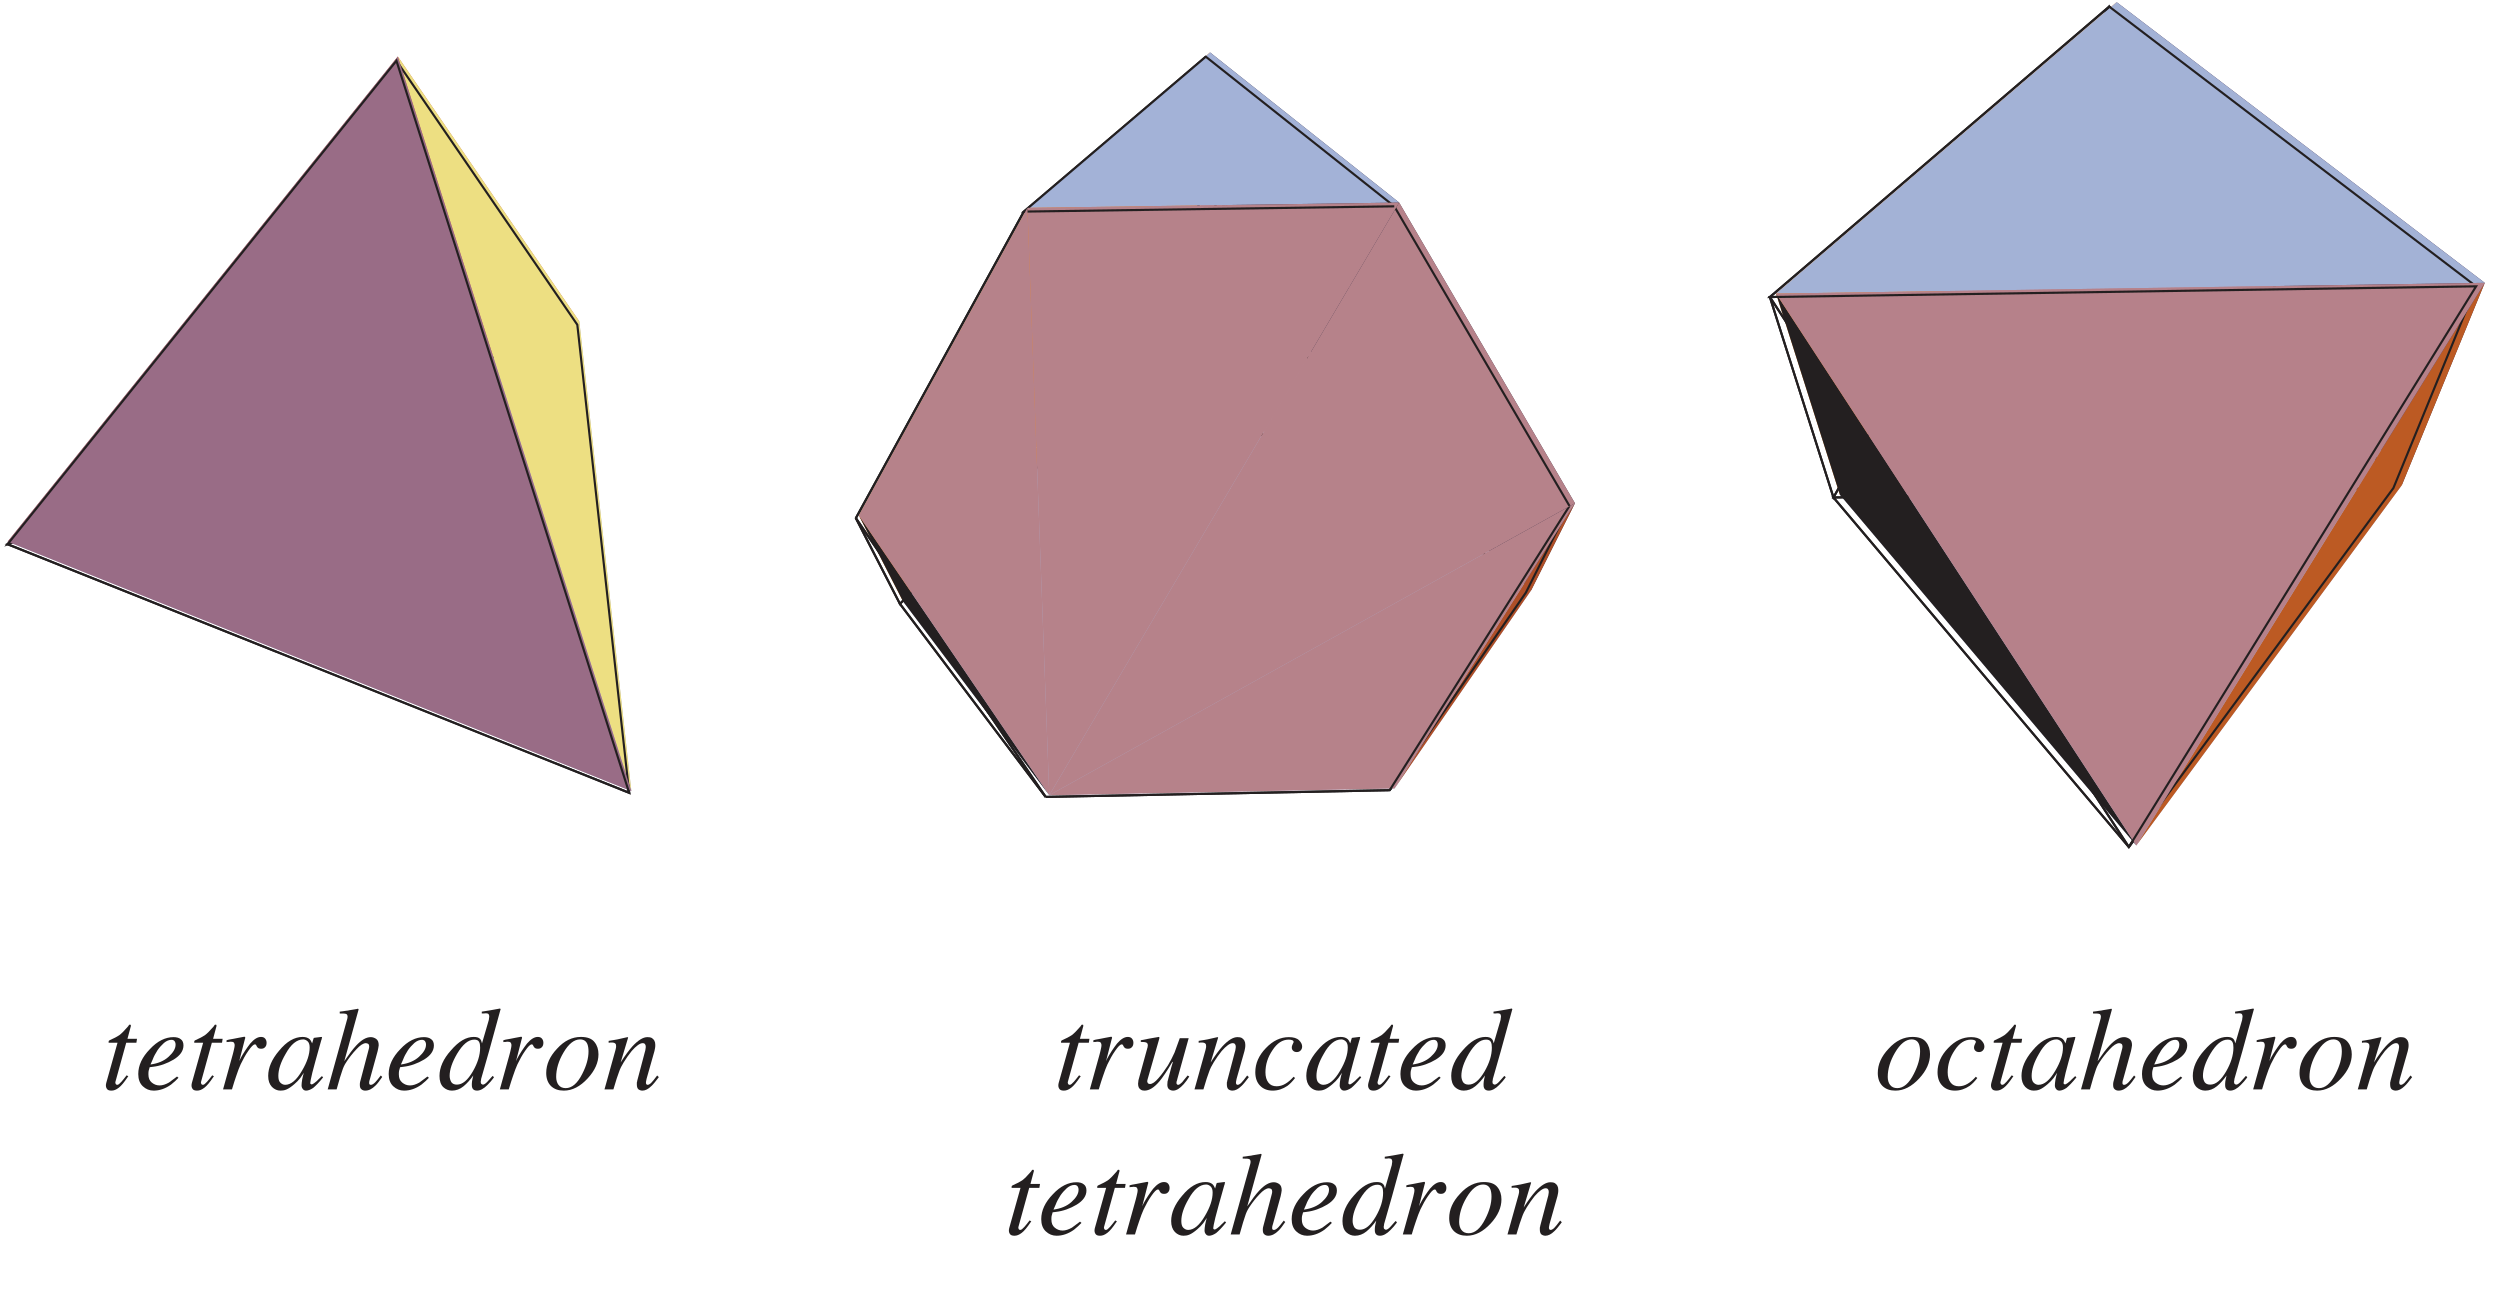<?xml version="1.0" encoding="UTF-8"?>
<svg xmlns="http://www.w3.org/2000/svg" xmlns:xlink="http://www.w3.org/1999/xlink" width="188.41" height="97.36" viewBox="0 0 188.41 97.36">
<defs>
<g>
<g id="glyph-0-0">
<path d="M 6.859 0 L 6.859 -5.828 L -0.078 -5.828 L -0.078 0 Z M 0.719 -0.797 L 0.719 -5.016 L 6.047 -5.016 L 6.047 -0.797 Z M 0.719 -0.797 "/>
</g>
<g id="glyph-0-1">
<path d="M 0.328 -0.281 C 0.328 -0.188 0.359 -0.094 0.422 -0.016 C 0.484 0.062 0.594 0.094 0.75 0.094 C 0.922 0.094 1.094 0.031 1.297 -0.125 C 1.484 -0.266 1.703 -0.531 1.953 -0.906 L 2.016 -0.984 L 1.891 -1.062 C 1.703 -0.828 1.578 -0.656 1.5 -0.578 C 1.359 -0.422 1.266 -0.344 1.188 -0.344 C 1.125 -0.344 1.078 -0.375 1.062 -0.422 C 1.031 -0.469 1.031 -0.516 1.047 -0.578 L 1.859 -3.516 L 2.625 -3.516 L 2.672 -3.812 L 1.953 -3.812 L 2.203 -4.75 C 2.219 -4.766 2.219 -4.797 2.203 -4.812 C 2.203 -4.828 2.203 -4.844 2.203 -4.859 C 2.188 -4.875 2.156 -4.875 2.141 -4.875 C 2.125 -4.875 2.109 -4.875 2.094 -4.875 C 2.078 -4.859 2.078 -4.859 2.062 -4.844 L 2 -4.75 C 1.719 -4.422 1.5 -4.203 1.328 -4.078 C 1.156 -3.969 0.938 -3.844 0.641 -3.719 C 0.594 -3.703 0.562 -3.672 0.547 -3.656 C 0.531 -3.641 0.531 -3.578 0.531 -3.516 L 1.203 -3.516 L 0.344 -0.453 C 0.344 -0.422 0.344 -0.391 0.328 -0.359 C 0.328 -0.328 0.328 -0.297 0.328 -0.281 Z M 0.328 -0.281 "/>
</g>
<g id="glyph-0-2">
<path d="M 0.281 -1.156 C 0.281 -0.766 0.391 -0.453 0.625 -0.234 C 0.859 -0.016 1.125 0.094 1.438 0.094 C 1.875 0.094 2.312 -0.047 2.75 -0.359 C 2.984 -0.547 3.172 -0.719 3.312 -0.875 L 3.203 -0.969 C 2.938 -0.766 2.719 -0.609 2.594 -0.516 C 2.344 -0.375 2.109 -0.297 1.891 -0.297 C 1.656 -0.297 1.469 -0.375 1.297 -0.516 C 1.125 -0.656 1.047 -0.859 1.047 -1.125 C 1.047 -1.219 1.047 -1.312 1.062 -1.391 C 1.078 -1.453 1.109 -1.562 1.141 -1.672 L 1.391 -1.703 C 1.938 -1.766 2.453 -1.953 2.953 -2.25 C 3.438 -2.547 3.688 -2.906 3.688 -3.312 C 3.688 -3.516 3.625 -3.688 3.484 -3.781 C 3.359 -3.891 3.156 -3.938 2.938 -3.938 C 2.328 -3.938 1.719 -3.641 1.156 -3.031 C 0.578 -2.438 0.281 -1.812 0.281 -1.156 Z M 1.203 -1.875 C 1.266 -2.016 1.312 -2.141 1.375 -2.266 C 1.453 -2.484 1.578 -2.703 1.734 -2.953 C 1.875 -3.156 2.031 -3.328 2.219 -3.5 C 2.406 -3.656 2.594 -3.734 2.781 -3.734 C 2.891 -3.734 2.953 -3.703 3.016 -3.641 C 3.062 -3.578 3.094 -3.484 3.094 -3.375 C 3.094 -3.062 2.906 -2.766 2.562 -2.453 C 2.219 -2.141 1.766 -1.953 1.203 -1.875 Z M 1.203 -1.875 "/>
</g>
<g id="glyph-0-3">
<path d="M 1.828 -3.969 C 1.812 -3.969 1.672 -3.938 1.406 -3.891 C 1.141 -3.828 0.891 -3.797 0.656 -3.75 L 0.484 -3.703 L 0.484 -3.562 C 0.547 -3.578 0.609 -3.578 0.672 -3.578 C 0.719 -3.594 0.766 -3.594 0.797 -3.594 C 0.906 -3.594 0.984 -3.578 1.031 -3.531 C 1.062 -3.484 1.094 -3.422 1.094 -3.328 C 1.094 -3.25 1.078 -3.156 1.047 -3.031 C 1.031 -2.922 0.984 -2.781 0.953 -2.641 L 0.219 0 L 0.891 0 C 1.016 -0.422 1.125 -0.766 1.203 -0.984 C 1.328 -1.359 1.438 -1.656 1.547 -1.891 C 1.719 -2.25 1.906 -2.594 2.125 -2.906 C 2.344 -3.219 2.5 -3.391 2.625 -3.391 C 2.641 -3.391 2.656 -3.375 2.688 -3.375 C 2.703 -3.359 2.703 -3.359 2.719 -3.328 L 2.766 -3.234 C 2.797 -3.188 2.828 -3.141 2.875 -3.109 C 2.938 -3.078 3 -3.062 3.078 -3.062 C 3.219 -3.062 3.312 -3.094 3.391 -3.188 C 3.469 -3.266 3.5 -3.375 3.5 -3.516 C 3.5 -3.625 3.469 -3.734 3.391 -3.828 C 3.312 -3.922 3.203 -3.953 3.078 -3.953 C 2.828 -3.953 2.562 -3.797 2.266 -3.453 C 2 -3.109 1.75 -2.734 1.531 -2.328 L 1.438 -2.125 L 1.875 -3.828 C 1.891 -3.844 1.891 -3.859 1.891 -3.891 C 1.891 -3.922 1.891 -3.938 1.875 -3.938 C 1.875 -3.953 1.844 -3.969 1.828 -3.969 Z M 1.828 -3.969 "/>
</g>
<g id="glyph-0-4">
<path d="M 3.266 -3.156 C 3.266 -2.641 3.078 -2.062 2.688 -1.406 C 2.281 -0.703 1.859 -0.344 1.422 -0.344 C 1.281 -0.344 1.156 -0.406 1.047 -0.516 C 0.953 -0.609 0.906 -0.781 0.906 -1.016 C 0.906 -1.484 1.078 -2.031 1.453 -2.672 C 1.844 -3.391 2.297 -3.766 2.781 -3.766 C 2.906 -3.766 3.031 -3.703 3.125 -3.609 C 3.219 -3.516 3.266 -3.359 3.266 -3.156 Z M 2.734 -3.953 C 2.125 -3.953 1.531 -3.609 0.969 -2.922 C 0.406 -2.266 0.141 -1.625 0.141 -1.016 C 0.141 -0.656 0.234 -0.391 0.422 -0.188 C 0.609 0 0.828 0.094 1.062 0.094 C 1.203 0.094 1.344 0.078 1.5 0.016 C 1.688 -0.062 1.891 -0.203 2.109 -0.391 C 2.281 -0.531 2.438 -0.703 2.562 -0.859 C 2.688 -1.031 2.766 -1.156 2.828 -1.25 C 2.781 -1.125 2.75 -0.953 2.703 -0.75 C 2.672 -0.562 2.656 -0.406 2.656 -0.297 C 2.656 -0.203 2.688 -0.094 2.75 -0.031 C 2.797 0.047 2.891 0.094 3 0.094 C 3.156 0.094 3.344 0.016 3.531 -0.109 C 3.719 -0.266 3.969 -0.516 4.281 -0.906 L 4.188 -1 L 3.891 -0.719 C 3.859 -0.672 3.812 -0.641 3.781 -0.609 C 3.75 -0.594 3.734 -0.562 3.703 -0.547 L 3.625 -0.484 C 3.578 -0.453 3.547 -0.422 3.5 -0.406 C 3.484 -0.391 3.453 -0.375 3.422 -0.375 C 3.391 -0.375 3.359 -0.391 3.344 -0.406 C 3.312 -0.422 3.312 -0.453 3.312 -0.484 C 3.312 -0.547 3.359 -0.812 3.469 -1.266 C 3.531 -1.5 3.609 -1.797 3.703 -2.141 L 4.141 -3.703 C 4.156 -3.734 4.172 -3.766 4.172 -3.797 C 4.172 -3.812 4.188 -3.844 4.188 -3.875 C 4.203 -3.906 4.203 -3.922 4.203 -3.938 C 4.188 -3.938 4.172 -3.953 4.141 -3.953 L 3.641 -3.891 C 3.609 -3.891 3.578 -3.875 3.578 -3.875 C 3.562 -3.859 3.562 -3.828 3.547 -3.797 L 3.453 -3.469 L 3.422 -3.531 C 3.391 -3.625 3.328 -3.719 3.266 -3.781 C 3.141 -3.891 2.969 -3.953 2.734 -3.953 Z M 2.734 -3.953 "/>
</g>
<g id="glyph-0-5">
<path d="M 1.062 -5.719 C 1.297 -5.719 1.453 -5.719 1.531 -5.688 C 1.609 -5.672 1.656 -5.594 1.656 -5.453 C 1.656 -5.438 1.641 -5.422 1.641 -5.391 C 1.641 -5.359 1.641 -5.328 1.625 -5.297 L 0.156 0 L 0.828 0 C 1.031 -0.734 1.172 -1.203 1.25 -1.406 C 1.312 -1.609 1.406 -1.828 1.562 -2.062 C 1.766 -2.375 2.016 -2.703 2.312 -3.016 C 2.594 -3.328 2.844 -3.484 3.031 -3.484 C 3.109 -3.484 3.172 -3.453 3.219 -3.422 C 3.266 -3.375 3.281 -3.312 3.281 -3.25 C 3.281 -3.219 3.281 -3.188 3.281 -3.172 C 3.266 -3.141 3.266 -3.125 3.266 -3.094 L 2.594 -0.547 C 2.594 -0.5 2.578 -0.469 2.578 -0.422 C 2.578 -0.406 2.578 -0.359 2.578 -0.328 C 2.578 -0.188 2.609 -0.078 2.688 -0.016 C 2.766 0.062 2.875 0.094 2.984 0.094 C 3.25 0.094 3.5 -0.031 3.75 -0.281 C 3.891 -0.406 4.062 -0.641 4.266 -0.938 L 4.156 -1.047 C 3.953 -0.781 3.812 -0.609 3.734 -0.531 C 3.609 -0.406 3.5 -0.344 3.422 -0.344 C 3.375 -0.344 3.344 -0.344 3.312 -0.375 C 3.281 -0.406 3.281 -0.438 3.281 -0.484 C 3.281 -0.531 3.281 -0.578 3.297 -0.641 C 3.312 -0.688 3.328 -0.734 3.344 -0.797 L 3.922 -2.891 C 3.938 -2.953 3.953 -3.031 3.969 -3.125 C 3.984 -3.203 4 -3.281 4 -3.328 C 4 -3.562 3.938 -3.719 3.797 -3.812 C 3.672 -3.891 3.547 -3.938 3.406 -3.938 C 3.062 -3.938 2.703 -3.734 2.297 -3.297 C 2.062 -3.047 1.766 -2.656 1.406 -2.125 L 2.484 -6.016 C 2.484 -6.047 2.469 -6.062 2.438 -6.078 C 2.422 -6.078 2.391 -6.078 2.375 -6.062 C 2.344 -6.062 2.156 -6.031 1.812 -5.969 C 1.734 -5.938 1.641 -5.938 1.516 -5.922 C 1.406 -5.906 1.25 -5.875 1.062 -5.859 Z M 1.062 -5.719 "/>
</g>
<g id="glyph-0-6">
<path d="M 0.906 -1.016 C 0.906 -1.5 1.094 -2.047 1.469 -2.688 C 1.891 -3.391 2.312 -3.75 2.766 -3.75 C 2.938 -3.75 3.062 -3.703 3.125 -3.578 C 3.188 -3.469 3.203 -3.312 3.203 -3.141 C 3.203 -2.578 3.016 -1.984 2.656 -1.359 C 2.266 -0.688 1.875 -0.359 1.453 -0.359 C 1.25 -0.359 1.125 -0.422 1.031 -0.547 C 0.953 -0.688 0.906 -0.844 0.906 -1.016 Z M 2.719 -3.953 C 2.156 -3.953 1.594 -3.625 1.016 -2.953 C 0.422 -2.297 0.141 -1.641 0.141 -1.016 C 0.141 -0.641 0.234 -0.359 0.422 -0.172 C 0.609 0 0.828 0.094 1.078 0.094 C 1.391 0.094 1.688 -0.016 1.953 -0.234 C 2.219 -0.453 2.453 -0.719 2.688 -1.047 C 2.641 -0.891 2.625 -0.75 2.594 -0.609 C 2.578 -0.484 2.578 -0.391 2.578 -0.328 C 2.578 -0.141 2.625 -0.031 2.75 0.047 C 2.812 0.078 2.891 0.094 2.969 0.094 C 3.203 0.094 3.484 -0.047 3.766 -0.344 C 3.938 -0.516 4.078 -0.672 4.188 -0.828 L 4.25 -0.922 L 4.141 -1.016 C 3.984 -0.828 3.859 -0.688 3.766 -0.594 C 3.625 -0.438 3.5 -0.359 3.422 -0.359 C 3.375 -0.359 3.344 -0.375 3.312 -0.406 C 3.266 -0.422 3.25 -0.484 3.25 -0.562 C 3.25 -0.594 3.25 -0.625 3.266 -0.672 C 3.266 -0.703 3.281 -0.75 3.281 -0.797 L 3.875 -2.875 L 4.734 -6 L 4.75 -6.047 L 4.703 -6.094 C 4.125 -5.984 3.672 -5.906 3.328 -5.859 L 3.328 -5.719 C 3.406 -5.719 3.453 -5.719 3.5 -5.719 C 3.547 -5.734 3.594 -5.734 3.641 -5.734 C 3.719 -5.734 3.781 -5.719 3.828 -5.688 C 3.859 -5.656 3.891 -5.594 3.891 -5.469 C 3.891 -5.438 3.875 -5.406 3.875 -5.375 C 3.875 -5.328 3.859 -5.297 3.859 -5.234 L 3.344 -3.469 C 3.312 -3.625 3.266 -3.734 3.203 -3.797 C 3.109 -3.906 2.953 -3.953 2.719 -3.953 Z M 2.719 -3.953 "/>
</g>
<g id="glyph-0-7">
<path d="M 0.984 -0.938 C 0.984 -1.531 1.172 -2.156 1.531 -2.766 C 1.922 -3.438 2.344 -3.766 2.781 -3.766 C 3.062 -3.766 3.25 -3.641 3.344 -3.391 C 3.391 -3.266 3.422 -3.078 3.422 -2.859 C 3.422 -2.344 3.266 -1.781 2.953 -1.172 C 2.594 -0.453 2.172 -0.094 1.703 -0.094 C 1.469 -0.094 1.281 -0.172 1.156 -0.344 C 1.047 -0.484 0.984 -0.703 0.984 -0.938 Z M 2.844 -3.953 C 2.203 -3.953 1.594 -3.672 1.047 -3.062 C 0.5 -2.484 0.234 -1.875 0.234 -1.234 C 0.234 -0.812 0.359 -0.484 0.594 -0.25 C 0.844 -0.016 1.156 0.094 1.562 0.094 C 2.203 0.094 2.797 -0.219 3.359 -0.828 C 3.906 -1.422 4.172 -2.031 4.172 -2.641 C 4.172 -3 4.078 -3.312 3.875 -3.562 C 3.672 -3.828 3.328 -3.953 2.844 -3.953 Z M 2.844 -3.953 "/>
</g>
<g id="glyph-0-8">
<path d="M 0.828 0 C 1.016 -0.641 1.156 -1.078 1.25 -1.312 C 1.328 -1.547 1.453 -1.797 1.609 -2.047 C 1.812 -2.375 2.016 -2.656 2.203 -2.891 C 2.547 -3.281 2.828 -3.484 3.031 -3.484 C 3.125 -3.484 3.188 -3.453 3.219 -3.391 C 3.25 -3.359 3.266 -3.281 3.266 -3.219 C 3.266 -3.188 3.266 -3.141 3.25 -3.062 C 3.25 -2.984 3.219 -2.891 3.188 -2.781 L 2.625 -0.656 C 2.625 -0.609 2.609 -0.578 2.594 -0.516 C 2.594 -0.453 2.594 -0.406 2.594 -0.359 C 2.594 -0.188 2.641 -0.062 2.719 0 C 2.812 0.062 2.906 0.094 3.016 0.094 C 3.219 0.094 3.453 -0.016 3.688 -0.25 C 3.828 -0.375 4.016 -0.609 4.25 -0.922 L 4.125 -1.047 C 3.906 -0.75 3.75 -0.562 3.656 -0.469 C 3.562 -0.391 3.484 -0.344 3.406 -0.344 C 3.359 -0.344 3.328 -0.359 3.312 -0.391 C 3.281 -0.422 3.281 -0.469 3.281 -0.516 C 3.281 -0.531 3.281 -0.578 3.297 -0.641 C 3.312 -0.703 3.328 -0.766 3.328 -0.797 L 3.922 -2.891 C 3.938 -2.969 3.953 -3.062 3.969 -3.125 C 3.984 -3.203 3.984 -3.281 3.984 -3.359 C 3.984 -3.609 3.891 -3.766 3.719 -3.875 C 3.625 -3.922 3.516 -3.938 3.391 -3.938 C 3.062 -3.938 2.688 -3.703 2.266 -3.25 C 2.016 -2.969 1.719 -2.578 1.375 -2.031 L 1.938 -3.906 C 1.922 -3.922 1.906 -3.938 1.891 -3.938 L 1.125 -3.766 C 1.031 -3.75 0.953 -3.734 0.859 -3.719 C 0.781 -3.703 0.656 -3.688 0.469 -3.656 L 0.469 -3.516 C 0.516 -3.516 0.547 -3.516 0.578 -3.531 C 0.609 -3.531 0.641 -3.531 0.672 -3.531 C 0.828 -3.531 0.906 -3.516 0.969 -3.453 C 1.016 -3.422 1.031 -3.359 1.031 -3.266 C 1.031 -3.203 1.031 -3.156 1.016 -3.109 C 1.016 -3.062 0.969 -2.922 0.906 -2.688 L 0.156 0 Z M 0.828 0 "/>
</g>
<g id="glyph-0-9">
<path d="M 0.406 -0.703 C 0.391 -0.641 0.391 -0.594 0.391 -0.547 C 0.375 -0.516 0.375 -0.469 0.375 -0.406 C 0.375 -0.188 0.453 -0.047 0.594 0.031 C 0.672 0.078 0.766 0.094 0.859 0.094 C 1.219 0.094 1.594 -0.141 2 -0.625 C 2.234 -0.906 2.562 -1.391 2.953 -2.062 L 3 -2.078 L 2.875 -1.656 C 2.797 -1.344 2.719 -1.094 2.672 -0.891 C 2.641 -0.781 2.625 -0.672 2.594 -0.594 C 2.594 -0.5 2.578 -0.422 2.578 -0.344 C 2.578 -0.203 2.625 -0.078 2.703 -0.016 C 2.781 0.047 2.891 0.094 3.016 0.094 C 3.266 0.094 3.531 -0.078 3.812 -0.391 C 3.953 -0.547 4.094 -0.734 4.234 -0.969 L 4.109 -1.047 C 4 -0.922 3.922 -0.828 3.875 -0.766 C 3.797 -0.656 3.734 -0.578 3.703 -0.547 C 3.625 -0.484 3.578 -0.422 3.516 -0.391 C 3.484 -0.359 3.438 -0.344 3.391 -0.344 C 3.359 -0.344 3.312 -0.359 3.297 -0.391 C 3.281 -0.406 3.266 -0.453 3.266 -0.484 C 3.266 -0.516 3.281 -0.547 3.281 -0.609 C 3.312 -0.656 3.312 -0.703 3.328 -0.766 L 4.188 -3.859 L 3.516 -3.859 C 3.344 -3.375 3.203 -3.016 3.125 -2.781 C 2.969 -2.438 2.797 -2.094 2.625 -1.812 C 2.406 -1.484 2.188 -1.156 1.922 -0.859 C 1.656 -0.547 1.453 -0.406 1.266 -0.406 C 1.219 -0.406 1.156 -0.422 1.125 -0.453 C 1.094 -0.5 1.062 -0.547 1.062 -0.609 C 1.062 -0.641 1.078 -0.656 1.078 -0.703 C 1.094 -0.734 1.094 -0.797 1.125 -0.875 L 1.969 -3.812 L 1.984 -3.891 C 1.984 -3.891 1.969 -3.922 1.969 -3.938 C 1.953 -3.953 1.938 -3.953 1.938 -3.953 L 1.219 -3.828 L 0.578 -3.703 L 0.578 -3.578 C 0.781 -3.578 0.922 -3.562 0.984 -3.531 C 1.078 -3.5 1.109 -3.422 1.109 -3.297 C 1.109 -3.266 1.094 -3.25 1.094 -3.219 C 1.094 -3.188 1.094 -3.156 1.078 -3.141 Z M 0.406 -0.703 "/>
</g>
<g id="glyph-0-10">
<path d="M 2.797 -3.938 C 2.172 -3.938 1.594 -3.672 1.062 -3.109 C 0.531 -2.562 0.266 -1.953 0.266 -1.297 C 0.266 -0.859 0.391 -0.516 0.625 -0.281 C 0.859 -0.031 1.188 0.094 1.578 0.094 C 1.969 0.094 2.344 -0.031 2.688 -0.266 C 2.875 -0.406 3.062 -0.594 3.266 -0.859 L 3.141 -0.953 L 3.125 -0.922 C 2.938 -0.719 2.75 -0.547 2.531 -0.422 C 2.328 -0.297 2.094 -0.234 1.875 -0.234 C 1.594 -0.234 1.391 -0.328 1.25 -0.516 C 1.109 -0.703 1.031 -0.953 1.031 -1.281 C 1.031 -1.875 1.203 -2.422 1.562 -2.953 C 1.906 -3.484 2.312 -3.75 2.781 -3.75 C 2.906 -3.75 3 -3.734 3.062 -3.703 C 3.125 -3.672 3.156 -3.625 3.156 -3.562 C 3.156 -3.547 3.125 -3.484 3.078 -3.391 C 3.031 -3.312 3.016 -3.219 3.016 -3.156 C 3.016 -3.062 3.047 -2.969 3.125 -2.906 C 3.188 -2.844 3.281 -2.812 3.391 -2.812 C 3.5 -2.812 3.594 -2.844 3.672 -2.922 C 3.75 -3 3.797 -3.094 3.797 -3.234 C 3.797 -3.391 3.719 -3.547 3.562 -3.703 C 3.406 -3.859 3.141 -3.938 2.797 -3.938 Z M 2.797 -3.938 "/>
</g>
</g>
<clipPath id="clip-0">
<path clip-rule="nonzero" d="M 0.32 4 L 44 4 L 44 41 L 0.32 41 Z M 0.32 4 "/>
</clipPath>
<clipPath id="clip-1">
<path clip-rule="nonzero" d="M 0.32 3 L 45 3 L 45 42 L 0.32 42 Z M 0.32 3 "/>
</clipPath>
<clipPath id="clip-2">
<path clip-rule="nonzero" d="M 0.32 24 L 48 24 L 48 60 L 0.32 60 Z M 0.32 24 "/>
</clipPath>
<clipPath id="clip-3">
<path clip-rule="nonzero" d="M 0.32 23 L 49 23 L 49 61 L 0.32 61 Z M 0.32 23 "/>
</clipPath>
<clipPath id="clip-4">
<path clip-rule="nonzero" d="M 0.32 4 L 48 4 L 48 60 L 0.32 60 Z M 0.32 4 "/>
</clipPath>
<clipPath id="clip-5">
<path clip-rule="nonzero" d="M 0.32 3 L 49 3 L 49 61 L 0.32 61 Z M 0.32 3 "/>
</clipPath>
<clipPath id="clip-6">
<path clip-rule="nonzero" d="M 159 0 L 187.5 0 L 187.5 37 L 159 37 Z M 159 0 "/>
</clipPath>
<clipPath id="clip-7">
<path clip-rule="nonzero" d="M 158 0 L 187.5 0 L 187.5 38 L 158 38 Z M 158 0 "/>
</clipPath>
<clipPath id="clip-8">
<path clip-rule="nonzero" d="M 161 21 L 187.5 21 L 187.5 64 L 161 64 Z M 161 21 "/>
</clipPath>
<clipPath id="clip-9">
<path clip-rule="nonzero" d="M 160 20 L 187.5 20 L 187.5 65 L 160 65 Z M 160 20 "/>
</clipPath>
<clipPath id="clip-10">
<path clip-rule="nonzero" d="M 133 0 L 187.5 0 L 187.5 23 L 133 23 Z M 133 0 "/>
</clipPath>
<clipPath id="clip-11">
<path clip-rule="nonzero" d="M 132 0 L 187.5 0 L 187.5 24 L 132 24 Z M 132 0 "/>
</clipPath>
<clipPath id="clip-12">
<path clip-rule="nonzero" d="M 133 21 L 187.5 21 L 187.5 64 L 133 64 Z M 133 21 "/>
</clipPath>
<clipPath id="clip-13">
<path clip-rule="nonzero" d="M 132 20 L 187.5 20 L 187.5 65 L 132 65 Z M 132 20 "/>
</clipPath>
</defs>
<g clip-path="url(#clip-0)">
<path fill-rule="evenodd" fill="rgb(79.691%, 44.15%, 31.995%)" fill-opacity="1" d="M 29.98 4.258 L 43.66 24.223 L 0.574 40.82 L 29.98 4.258 "/>
</g>
<g clip-path="url(#clip-1)">
<path fill="none" stroke-width="1.641" stroke-linecap="butt" stroke-linejoin="miter" stroke="rgb(13.73%, 12.16%, 12.549%)" stroke-opacity="1" stroke-miterlimit="4" d="M 298.533 930.742 L 436.229 729.781 L 2.537 562.714 Z M 298.533 930.742 " transform="matrix(0.099, 0, 0, -0.099, 0.322, 96.724)"/>
</g>
<g clip-path="url(#clip-2)">
<path fill-rule="evenodd" fill="rgb(67.287%, 67.02%, 78.854%)" fill-opacity="1" d="M 43.66 24.223 L 47.582 59.621 L 0.574 40.82 L 43.66 24.223 "/>
</g>
<g clip-path="url(#clip-3)">
<path fill="none" stroke-width="1.641" stroke-linecap="butt" stroke-linejoin="miter" stroke="rgb(13.73%, 12.16%, 12.549%)" stroke-opacity="1" stroke-miterlimit="4" d="M 436.229 729.781 L 475.706 373.47 L 2.537 562.714 Z M 436.229 729.781 " transform="matrix(0.099, 0, 0, -0.099, 0.322, 96.724)"/>
</g>
<path fill-rule="evenodd" fill="rgb(92.683%, 87.132%, 50.851%)" fill-opacity="1" d="M 43.66 24.223 L 29.98 4.258 L 47.582 59.621 L 43.66 24.223 "/>
<path fill="none" stroke-width="1.641" stroke-linecap="butt" stroke-linejoin="miter" stroke="rgb(13.73%, 12.16%, 12.549%)" stroke-opacity="1" stroke-miterlimit="4" d="M 436.229 729.781 L 298.533 930.742 L 475.706 373.47 Z M 436.229 729.781 " transform="matrix(0.099, 0, 0, -0.099, 0.322, 96.724)"/>
<g clip-path="url(#clip-4)">
<path fill-rule="evenodd" fill="rgb(60.013%, 42.317%, 52.56%)" fill-opacity="1" d="M 0.574 40.82 L 47.582 59.621 L 29.98 4.258 L 0.574 40.82 "/>
</g>
<g clip-path="url(#clip-5)">
<path fill="none" stroke-width="1.641" stroke-linecap="butt" stroke-linejoin="miter" stroke="rgb(13.73%, 12.16%, 12.549%)" stroke-opacity="1" stroke-miterlimit="4" d="M 2.537 562.714 L 475.706 373.47 L 298.533 930.742 Z M 2.537 562.714 " transform="matrix(0.099, 0, 0, -0.099, 0.322, 96.724)"/>
</g>
<path fill-rule="evenodd" fill="rgb(67.287%, 67.02%, 78.854%)" fill-opacity="1" d="M 115.395 44.484 L 102.371 32.406 L 80.668 32.762 L 115.395 44.484 "/>
<path fill="none" stroke-width="1.641" stroke-linecap="butt" stroke-linejoin="miter" stroke="rgb(13.73%, 12.16%, 12.549%)" stroke-opacity="1" stroke-miterlimit="4" d="M 1158.288 525.832 L 1027.198 647.407 L 808.74 643.829 " transform="matrix(0.099, 0, 0, -0.099, 0.322, 96.724)"/>
<path fill-rule="evenodd" fill="rgb(24.561%, 20.183%, 28.297%)" fill-opacity="1" d="M 91.258 14.105 L 102.371 32.406 L 115.395 44.484 L 91.258 14.105 "/>
<path fill="none" stroke-width="1.641" stroke-linecap="butt" stroke-linejoin="miter" stroke="rgb(13.73%, 12.16%, 12.549%)" stroke-opacity="1" stroke-miterlimit="4" d="M 915.334 831.618 L 1027.198 647.407 L 1158.288 525.832 " transform="matrix(0.099, 0, 0, -0.099, 0.322, 96.724)"/>
<path fill-rule="evenodd" fill="rgb(71.162%, 51.707%, 55.414%)" fill-opacity="1" d="M 102.371 32.406 L 80.668 32.762 L 91.258 14.105 L 102.371 32.406 "/>
<path fill="none" stroke-width="1.641" stroke-linecap="butt" stroke-linejoin="miter" stroke="rgb(13.73%, 12.16%, 12.549%)" stroke-opacity="1" stroke-miterlimit="4" d="M 1027.198 647.407 L 808.74 643.829 L 915.334 831.618 Z M 1027.198 647.407 " transform="matrix(0.099, 0, 0, -0.099, 0.322, 96.724)"/>
<path fill-rule="evenodd" fill="rgb(67.287%, 67.02%, 78.854%)" fill-opacity="1" d="M 105.098 59.422 L 115.395 44.484 L 80.668 32.762 L 105.098 59.422 "/>
<path fill="none" stroke-width="1.641" stroke-linecap="butt" stroke-linejoin="miter" stroke="rgb(13.73%, 12.16%, 12.549%)" stroke-opacity="1" stroke-miterlimit="4" d="M 1054.643 375.475 L 1158.288 525.832 " transform="matrix(0.099, 0, 0, -0.099, 0.322, 96.724)"/>
<path fill-rule="evenodd" fill="rgb(67.287%, 67.02%, 78.854%)" fill-opacity="1" d="M 79.078 59.93 L 105.098 59.422 L 80.668 32.762 L 79.078 59.93 "/>
<path fill="none" stroke-width="1.641" stroke-linecap="butt" stroke-linejoin="miter" stroke="rgb(13.73%, 12.16%, 12.549%)" stroke-opacity="1" stroke-miterlimit="4" d="M 792.737 370.364 L 1054.643 375.475 " transform="matrix(0.099, 0, 0, -0.099, 0.322, 96.724)"/>
<path fill-rule="evenodd" fill="rgb(67.287%, 67.02%, 78.854%)" fill-opacity="1" d="M 80.668 32.762 L 68.059 45.328 L 79.078 59.93 L 80.668 32.762 "/>
<path fill="none" stroke-width="1.641" stroke-linecap="butt" stroke-linejoin="miter" stroke="rgb(13.73%, 12.16%, 12.549%)" stroke-opacity="1" stroke-miterlimit="4" d="M 808.74 643.829 L 681.817 517.339 L 792.737 370.364 " transform="matrix(0.099, 0, 0, -0.099, 0.322, 96.724)"/>
<path fill-rule="evenodd" fill="rgb(89.093%, 52.682%, 21.454%)" fill-opacity="1" d="M 64.727 38.848 L 68.059 45.328 L 80.668 32.762 L 64.727 38.848 "/>
<path fill="none" stroke-width="1.641" stroke-linecap="butt" stroke-linejoin="miter" stroke="rgb(13.73%, 12.16%, 12.549%)" stroke-opacity="1" stroke-miterlimit="4" d="M 648.278 582.57 L 681.817 517.339 L 808.74 643.829 " transform="matrix(0.099, 0, 0, -0.099, 0.322, 96.724)"/>
<path fill-rule="evenodd" fill="rgb(89.093%, 52.682%, 21.454%)" fill-opacity="1" d="M 77.43 15.664 L 64.727 38.848 L 80.668 32.762 L 77.43 15.664 "/>
<path fill="none" stroke-width="1.641" stroke-linecap="butt" stroke-linejoin="miter" stroke="rgb(13.73%, 12.16%, 12.549%)" stroke-opacity="1" stroke-miterlimit="4" d="M 776.144 815.93 L 648.278 582.57 " transform="matrix(0.099, 0, 0, -0.099, 0.322, 96.724)"/>
<path fill-rule="evenodd" fill="rgb(89.093%, 52.682%, 21.454%)" fill-opacity="1" d="M 91.191 3.949 L 77.43 15.664 L 80.668 32.762 L 91.191 3.949 "/>
<path fill="none" stroke-width="1.641" stroke-linecap="butt" stroke-linejoin="miter" stroke="rgb(13.73%, 12.16%, 12.549%)" stroke-opacity="1" stroke-miterlimit="4" d="M 914.666 933.848 L 776.144 815.93 " transform="matrix(0.099, 0, 0, -0.099, 0.322, 96.724)"/>
<path fill-rule="evenodd" fill="rgb(89.093%, 52.682%, 21.454%)" fill-opacity="1" d="M 80.668 32.762 L 91.258 14.105 L 91.191 3.949 L 80.668 32.762 "/>
<path fill="none" stroke-width="1.641" stroke-linecap="butt" stroke-linejoin="miter" stroke="rgb(13.73%, 12.16%, 12.549%)" stroke-opacity="1" stroke-miterlimit="4" d="M 808.74 643.829 L 915.334 831.618 L 914.666 933.848 " transform="matrix(0.099, 0, 0, -0.099, 0.322, 96.724)"/>
<path fill-rule="evenodd" fill="rgb(24.561%, 20.183%, 28.297%)" fill-opacity="1" d="M 91.191 3.949 L 91.258 14.105 L 115.395 44.484 L 91.191 3.949 "/>
<path fill="none" stroke-width="1.641" stroke-linecap="butt" stroke-linejoin="miter" stroke="rgb(13.73%, 12.16%, 12.549%)" stroke-opacity="1" stroke-miterlimit="4" d="M 914.666 933.848 L 915.334 831.618 " transform="matrix(0.099, 0, 0, -0.099, 0.322, 96.724)"/>
<path fill-rule="evenodd" fill="rgb(24.561%, 20.183%, 28.297%)" fill-opacity="1" d="M 105.445 15.266 L 91.191 3.949 L 115.395 44.484 L 105.445 15.266 "/>
<path fill="none" stroke-width="1.641" stroke-linecap="butt" stroke-linejoin="miter" stroke="rgb(13.73%, 12.16%, 12.549%)" stroke-opacity="1" stroke-miterlimit="4" d="M 1058.142 819.94 L 914.666 933.848 " transform="matrix(0.099, 0, 0, -0.099, 0.322, 96.724)"/>
<path fill-rule="evenodd" fill="rgb(24.561%, 20.183%, 28.297%)" fill-opacity="1" d="M 115.395 44.484 L 118.695 37.926 L 105.445 15.266 L 115.395 44.484 "/>
<path fill="none" stroke-width="1.641" stroke-linecap="butt" stroke-linejoin="miter" stroke="rgb(13.73%, 12.16%, 12.549%)" stroke-opacity="1" stroke-miterlimit="4" d="M 1158.288 525.832 L 1191.513 591.849 L 1058.142 819.94 " transform="matrix(0.099, 0, 0, -0.099, 0.322, 96.724)"/>
<path fill-rule="evenodd" fill="rgb(68.646%, 30.923%, 15.331%)" fill-opacity="1" d="M 105.098 59.422 L 115.395 44.484 L 118.695 37.926 L 105.098 59.422 "/>
<path fill="none" stroke-width="1.641" stroke-linecap="butt" stroke-linejoin="miter" stroke="rgb(13.73%, 12.16%, 12.549%)" stroke-opacity="1" stroke-miterlimit="4" d="M 1054.643 375.475 L 1158.288 525.832 L 1191.513 591.849 Z M 1054.643 375.475 " transform="matrix(0.099, 0, 0, -0.099, 0.322, 96.724)"/>
<path fill-rule="evenodd" fill="rgb(13.73%, 12.16%, 12.549%)" fill-opacity="1" d="M 79.078 59.93 L 68.059 45.328 L 64.727 38.848 L 79.078 59.93 "/>
<path fill="none" stroke-width="1.641" stroke-linecap="butt" stroke-linejoin="miter" stroke="rgb(13.73%, 12.16%, 12.549%)" stroke-opacity="1" stroke-miterlimit="4" d="M 792.737 370.364 L 681.817 517.339 L 648.278 582.57 Z M 792.737 370.364 " transform="matrix(0.099, 0, 0, -0.099, 0.322, 96.724)"/>
<path fill-rule="evenodd" fill="rgb(63.753%, 69.775%, 84.372%)" fill-opacity="1" d="M 105.445 15.266 L 77.43 15.664 L 91.191 3.949 L 105.445 15.266 "/>
<path fill="none" stroke-width="1.641" stroke-linecap="butt" stroke-linejoin="miter" stroke="rgb(13.73%, 12.16%, 12.549%)" stroke-opacity="1" stroke-miterlimit="4" d="M 1058.142 819.94 L 776.144 815.93 L 914.666 933.848 Z M 1058.142 819.94 " transform="matrix(0.099, 0, 0, -0.099, 0.322, 96.724)"/>
<path fill-rule="evenodd" fill="rgb(71.175%, 50.844%, 54.227%)" fill-opacity="1" d="M 118.695 37.926 L 105.098 59.422 L 79.078 59.93 L 118.695 37.926 "/>
<path fill="none" stroke-width="1.641" stroke-linecap="butt" stroke-linejoin="miter" stroke="rgb(13.73%, 12.16%, 12.549%)" stroke-opacity="1" stroke-miterlimit="4" d="M 1191.513 591.849 L 1054.643 375.475 L 792.737 370.364 " transform="matrix(0.099, 0, 0, -0.099, 0.322, 96.724)"/>
<path fill-rule="evenodd" fill="rgb(71.175%, 50.844%, 54.227%)" fill-opacity="1" d="M 105.445 15.266 L 118.695 37.926 L 79.078 59.93 L 105.445 15.266 "/>
<path fill="none" stroke-width="1.641" stroke-linecap="butt" stroke-linejoin="miter" stroke="rgb(13.73%, 12.16%, 12.549%)" stroke-opacity="1" stroke-miterlimit="4" d="M 1058.142 819.94 L 1191.513 591.849 " transform="matrix(0.099, 0, 0, -0.099, 0.322, 96.724)"/>
<path fill-rule="evenodd" fill="rgb(71.175%, 50.844%, 54.227%)" fill-opacity="1" d="M 77.43 15.664 L 105.445 15.266 L 79.078 59.93 L 77.43 15.664 "/>
<path fill="none" stroke-width="1.641" stroke-linecap="butt" stroke-linejoin="miter" stroke="rgb(13.73%, 12.16%, 12.549%)" stroke-opacity="1" stroke-miterlimit="4" d="M 776.144 815.93 L 1058.142 819.94 " transform="matrix(0.099, 0, 0, -0.099, 0.322, 96.724)"/>
<path fill-rule="evenodd" fill="rgb(71.175%, 50.844%, 54.227%)" fill-opacity="1" d="M 79.078 59.93 L 64.727 38.848 L 77.43 15.664 L 79.078 59.93 "/>
<path fill="none" stroke-width="1.641" stroke-linecap="butt" stroke-linejoin="miter" stroke="rgb(13.73%, 12.16%, 12.549%)" stroke-opacity="1" stroke-miterlimit="4" d="M 792.737 370.364 L 648.278 582.57 L 776.144 815.93 " transform="matrix(0.099, 0, 0, -0.099, 0.322, 96.724)"/>
<path fill-rule="evenodd" fill="rgb(67.102%, 67.146%, 79.144%)" fill-opacity="1" d="M 138.66 37.285 L 181.008 36.57 L 161 63.719 L 138.66 37.285 "/>
<path fill="none" stroke-width="1.641" stroke-linecap="butt" stroke-linejoin="miter" stroke="rgb(13.73%, 12.16%, 12.549%)" stroke-opacity="1" stroke-miterlimit="4" d="M 1392.474 598.297 L 1818.734 605.493 L 1617.341 332.224 Z M 1392.474 598.297 " transform="matrix(0.099, 0, 0, -0.099, 0.322, 96.724)"/>
<path fill-rule="evenodd" fill="rgb(71.165%, 51.476%, 55.145%)" fill-opacity="1" d="M 159.516 0.16 L 181.008 36.57 L 138.66 37.285 L 159.516 0.16 "/>
<path fill="none" stroke-width="1.641" stroke-linecap="butt" stroke-linejoin="miter" stroke="rgb(13.73%, 12.16%, 12.549%)" stroke-opacity="1" stroke-miterlimit="4" d="M 1602.399 971.988 L 1818.734 605.493 L 1392.474 598.297 Z M 1602.399 971.988 " transform="matrix(0.099, 0, 0, -0.099, 0.322, 96.724)"/>
<g clip-path="url(#clip-6)">
<path fill-rule="evenodd" fill="rgb(28.239%, 19.421%, 29.585%)" fill-opacity="1" d="M 159.516 0.16 L 187.262 21.316 L 181.008 36.57 L 159.516 0.16 "/>
</g>
<g clip-path="url(#clip-7)">
<path fill="none" stroke-width="1.641" stroke-linecap="butt" stroke-linejoin="miter" stroke="rgb(13.73%, 12.16%, 12.549%)" stroke-opacity="1" stroke-miterlimit="4" d="M 1602.399 971.988 L 1881.684 759.035 L 1818.734 605.493 Z M 1602.399 971.988 " transform="matrix(0.099, 0, 0, -0.099, 0.322, 96.724)"/>
</g>
<g clip-path="url(#clip-8)">
<path fill-rule="evenodd" fill="rgb(73.807%, 35.309%, 13.942%)" fill-opacity="1" d="M 181.008 36.57 L 187.262 21.316 L 161 63.719 L 181.008 36.57 "/>
</g>
<g clip-path="url(#clip-9)">
<path fill="none" stroke-width="1.641" stroke-linecap="butt" stroke-linejoin="miter" stroke="rgb(13.73%, 12.16%, 12.549%)" stroke-opacity="1" stroke-miterlimit="4" d="M 1818.734 605.493 L 1881.684 759.035 L 1617.341 332.224 Z M 1818.734 605.493 " transform="matrix(0.099, 0, 0, -0.099, 0.322, 96.724)"/>
</g>
<path fill-rule="evenodd" fill="rgb(89.192%, 52.942%, 21.838%)" fill-opacity="1" d="M 159.516 0.16 L 138.66 37.285 L 133.852 22.125 L 159.516 0.16 "/>
<path fill="none" stroke-width="1.641" stroke-linecap="butt" stroke-linejoin="miter" stroke="rgb(13.73%, 12.16%, 12.549%)" stroke-opacity="1" stroke-miterlimit="4" d="M 1602.399 971.988 L 1392.474 598.297 L 1344.072 750.896 Z M 1602.399 971.988 " transform="matrix(0.099, 0, 0, -0.099, 0.322, 96.724)"/>
<path fill-rule="evenodd" fill="rgb(13.73%, 12.16%, 12.549%)" fill-opacity="1" d="M 138.66 37.285 L 161 63.719 L 133.852 22.125 L 138.66 37.285 "/>
<path fill="none" stroke-width="1.641" stroke-linecap="butt" stroke-linejoin="miter" stroke="rgb(13.73%, 12.16%, 12.549%)" stroke-opacity="1" stroke-miterlimit="4" d="M 1392.474 598.297 L 1617.341 332.224 L 1344.072 750.896 Z M 1392.474 598.297 " transform="matrix(0.099, 0, 0, -0.099, 0.322, 96.724)"/>
<g clip-path="url(#clip-10)">
<path fill-rule="evenodd" fill="rgb(64.034%, 69.592%, 83.961%)" fill-opacity="1" d="M 133.852 22.125 L 187.262 21.316 L 159.516 0.16 L 133.852 22.125 "/>
</g>
<g clip-path="url(#clip-11)">
<path fill="none" stroke-width="1.641" stroke-linecap="butt" stroke-linejoin="miter" stroke="rgb(13.73%, 12.16%, 12.549%)" stroke-opacity="1" stroke-miterlimit="4" d="M 1344.072 750.896 L 1881.684 759.035 L 1602.399 971.988 Z M 1344.072 750.896 " transform="matrix(0.099, 0, 0, -0.099, 0.322, 96.724)"/>
</g>
<g clip-path="url(#clip-12)">
<path fill-rule="evenodd" fill="rgb(71.176%, 50.691%, 53.987%)" fill-opacity="1" d="M 133.852 22.125 L 161 63.719 L 187.262 21.316 L 133.852 22.125 "/>
</g>
<g clip-path="url(#clip-13)">
<path fill="none" stroke-width="1.641" stroke-linecap="butt" stroke-linejoin="miter" stroke="rgb(13.73%, 12.16%, 12.549%)" stroke-opacity="1" stroke-miterlimit="4" d="M 1344.072 750.896 L 1617.341 332.224 L 1881.684 759.035 Z M 1344.072 750.896 " transform="matrix(0.099, 0, 0, -0.099, 0.322, 96.724)"/>
</g>
<g fill="rgb(13.73%, 12.16%, 12.549%)" fill-opacity="1">
<use xlink:href="#glyph-0-1" x="7.654" y="82.1"/>
</g>
<g fill="rgb(13.73%, 12.16%, 12.549%)" fill-opacity="1">
<use xlink:href="#glyph-0-2" x="10.139" y="82.1"/>
</g>
<g fill="rgb(13.73%, 12.16%, 12.549%)" fill-opacity="1">
<use xlink:href="#glyph-0-1" x="14.107" y="82.1"/>
</g>
<g fill="rgb(13.73%, 12.16%, 12.549%)" fill-opacity="1">
<use xlink:href="#glyph-0-3" x="16.591" y="82.1"/>
</g>
<g fill="rgb(13.73%, 12.16%, 12.549%)" fill-opacity="1">
<use xlink:href="#glyph-0-4" x="20.071" y="82.1"/>
<use xlink:href="#glyph-0-5" x="24.541" y="82.1"/>
<use xlink:href="#glyph-0-2" x="29.012" y="82.1"/>
</g>
<g fill="rgb(13.73%, 12.16%, 12.549%)" fill-opacity="1">
<use xlink:href="#glyph-0-6" x="32.981" y="82.1"/>
<use xlink:href="#glyph-0-3" x="37.451" y="82.1"/>
</g>
<g fill="rgb(13.73%, 12.16%, 12.549%)" fill-opacity="1">
<use xlink:href="#glyph-0-7" x="40.931" y="82.1"/>
<use xlink:href="#glyph-0-8" x="45.401" y="82.1"/>
</g>
<g fill="rgb(13.73%, 12.16%, 12.549%)" fill-opacity="1">
<use xlink:href="#glyph-0-1" x="79.433" y="82.1"/>
</g>
<g fill="rgb(13.73%, 12.16%, 12.549%)" fill-opacity="1">
<use xlink:href="#glyph-0-3" x="81.917" y="82.1"/>
</g>
<g fill="rgb(13.73%, 12.16%, 12.549%)" fill-opacity="1">
<use xlink:href="#glyph-0-9" x="85.396" y="82.1"/>
<use xlink:href="#glyph-0-8" x="89.867" y="82.1"/>
<use xlink:href="#glyph-0-10" x="94.338" y="82.1"/>
</g>
<g fill="rgb(13.73%, 12.16%, 12.549%)" fill-opacity="1">
<use xlink:href="#glyph-0-4" x="98.307" y="82.1"/>
<use xlink:href="#glyph-0-1" x="102.777" y="82.1"/>
</g>
<g fill="rgb(13.73%, 12.16%, 12.549%)" fill-opacity="1">
<use xlink:href="#glyph-0-2" x="105.261" y="82.1"/>
</g>
<g fill="rgb(13.73%, 12.16%, 12.549%)" fill-opacity="1">
<use xlink:href="#glyph-0-6" x="109.229" y="82.1"/>
</g>
<g fill="rgb(13.73%, 12.16%, 12.549%)" fill-opacity="1">
<use xlink:href="#glyph-0-1" x="75.707" y="93.036"/>
</g>
<g fill="rgb(13.73%, 12.16%, 12.549%)" fill-opacity="1">
<use xlink:href="#glyph-0-2" x="78.191" y="93.036"/>
</g>
<g fill="rgb(13.73%, 12.16%, 12.549%)" fill-opacity="1">
<use xlink:href="#glyph-0-1" x="82.16" y="93.036"/>
</g>
<g fill="rgb(13.73%, 12.16%, 12.549%)" fill-opacity="1">
<use xlink:href="#glyph-0-3" x="84.644" y="93.036"/>
</g>
<g fill="rgb(13.73%, 12.16%, 12.549%)" fill-opacity="1">
<use xlink:href="#glyph-0-4" x="88.123" y="93.036"/>
<use xlink:href="#glyph-0-5" x="92.594" y="93.036"/>
<use xlink:href="#glyph-0-2" x="97.065" y="93.036"/>
</g>
<g fill="rgb(13.73%, 12.16%, 12.549%)" fill-opacity="1">
<use xlink:href="#glyph-0-6" x="101.033" y="93.036"/>
<use xlink:href="#glyph-0-3" x="105.503" y="93.036"/>
</g>
<g fill="rgb(13.73%, 12.16%, 12.549%)" fill-opacity="1">
<use xlink:href="#glyph-0-7" x="108.983" y="93.036"/>
<use xlink:href="#glyph-0-8" x="113.454" y="93.036"/>
</g>
<g fill="rgb(13.73%, 12.16%, 12.549%)" fill-opacity="1">
<use xlink:href="#glyph-0-7" x="141.283" y="82.1"/>
<use xlink:href="#glyph-0-10" x="145.754" y="82.1"/>
</g>
<g fill="rgb(13.73%, 12.16%, 12.549%)" fill-opacity="1">
<use xlink:href="#glyph-0-1" x="149.722" y="82.1"/>
</g>
<g fill="rgb(13.73%, 12.16%, 12.549%)" fill-opacity="1">
<use xlink:href="#glyph-0-4" x="152.207" y="82.1"/>
<use xlink:href="#glyph-0-5" x="156.677" y="82.1"/>
<use xlink:href="#glyph-0-2" x="161.148" y="82.1"/>
</g>
<g fill="rgb(13.73%, 12.16%, 12.549%)" fill-opacity="1">
<use xlink:href="#glyph-0-6" x="165.117" y="82.1"/>
<use xlink:href="#glyph-0-3" x="169.588" y="82.1"/>
</g>
<g fill="rgb(13.73%, 12.16%, 12.549%)" fill-opacity="1">
<use xlink:href="#glyph-0-7" x="173.067" y="82.1"/>
<use xlink:href="#glyph-0-8" x="177.537" y="82.1"/>
</g>
</svg>
